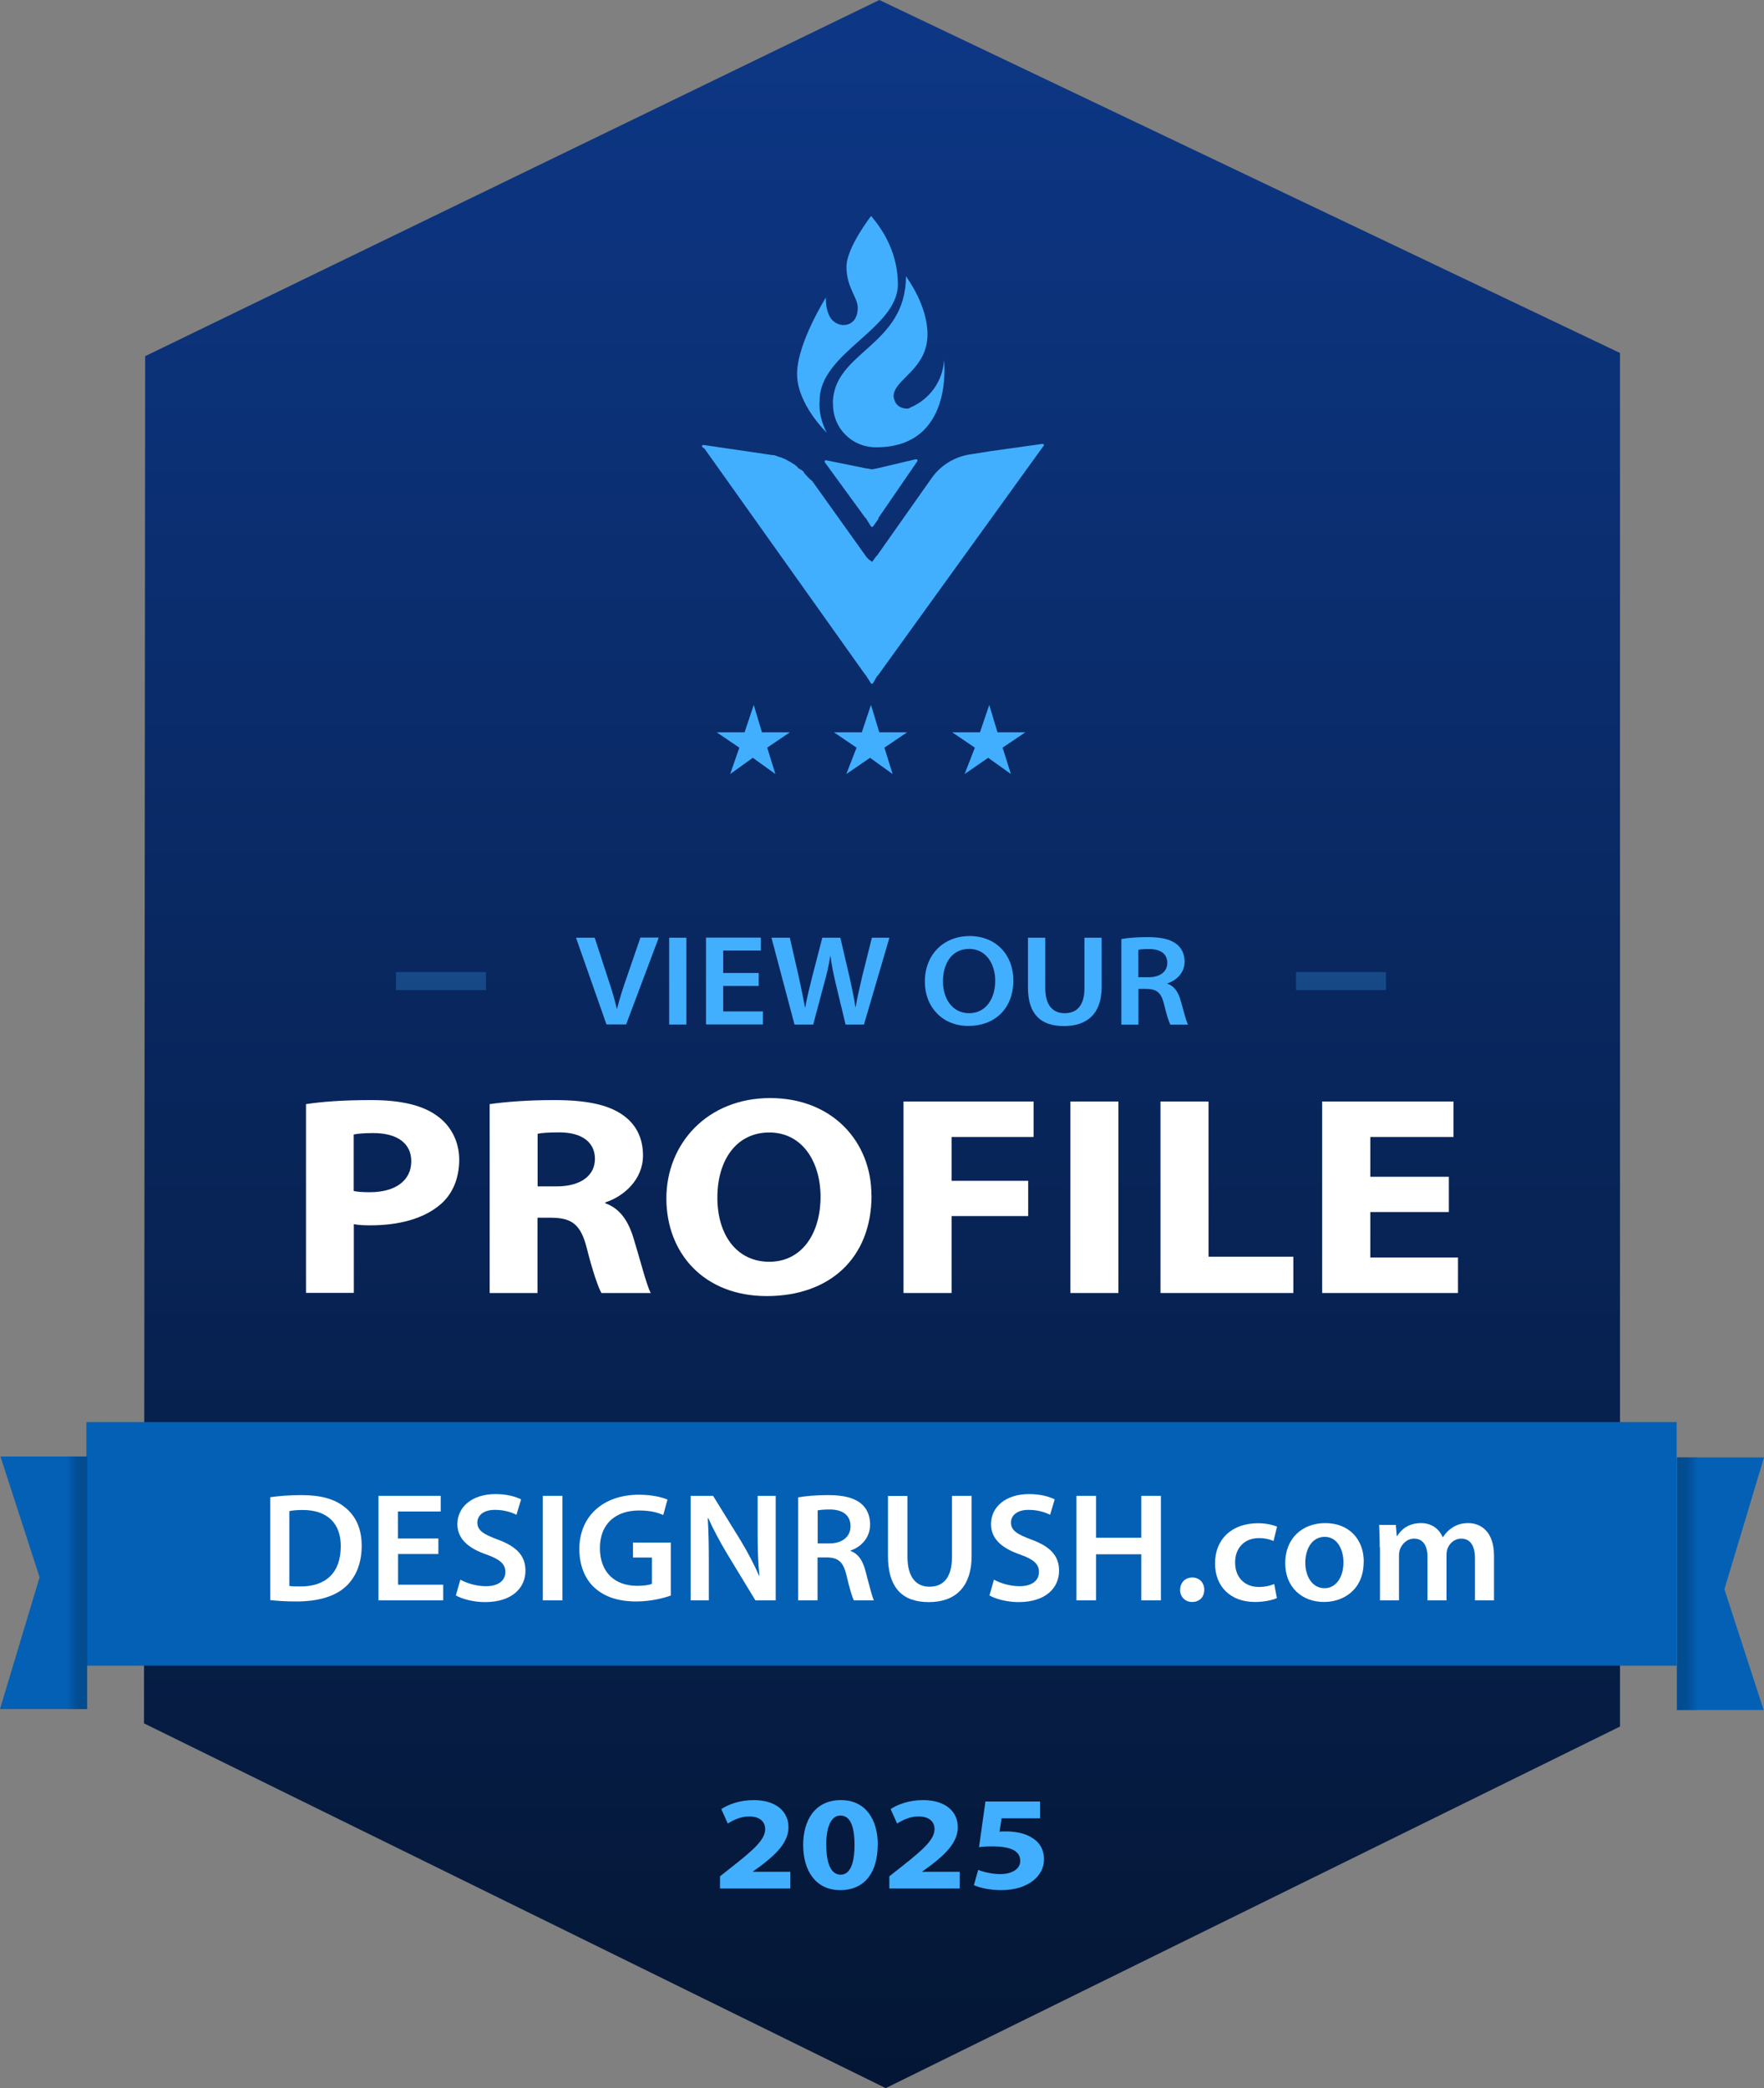 <?xml version="1.0" encoding="UTF-8"?>
<svg width="98px" height="116px" viewBox="0 0 98 116" version="1.1" xmlns="http://www.w3.org/2000/svg" xmlns:xlink="http://www.w3.org/1999/xlink">
    <rect x="0" y="0" width="98" height="116" fill="#808080" stroke="none"/>
    <title>designrushlogo_177px-01</title>
    <defs>
        <linearGradient x1="50.004%" y1="0%" x2="50.004%" y2="100%" id="linearGradient-1">
            <stop stop-color="#0D3786" offset="0%"></stop>
            <stop stop-color="#041634" offset="100%"></stop>
        </linearGradient>
        <linearGradient x1="-2.17342484e-11%" y1="49.977%" x2="100%" y2="49.977%" id="linearGradient-2">
            <stop stop-color="#0360B5" offset="0%"></stop>
            <stop stop-color="#035DAF" stop-opacity="0.5" offset="3%"></stop>
            <stop stop-color="#000000" stop-opacity="0.2" offset="100%"></stop>
        </linearGradient>
        <linearGradient x1="0%" y1="49.977%" x2="100%" y2="49.977%" id="linearGradient-3">
            <stop stop-color="#0360B5" offset="0%"></stop>
            <stop stop-color="#035DAF" stop-opacity="0.5" offset="3%"></stop>
            <stop stop-color="#000000" stop-opacity="0.2" offset="100%"></stop>
        </linearGradient>
    </defs>
    <g id="Page-1" stroke="none" stroke-width="1" fill="none" fill-rule="evenodd">
        <g id="designrushlogo_177px-01" fill-rule="nonzero">
            <polygon id="Path" fill="url(#linearGradient-1)" points="8.065 19.786 48.853 0 90 19.609 90 95.913 49.206 116 8 95.736"></polygon>
            <g id="Group" transform="translate(0, 79)">
                <rect id="Rectangle" fill="#0360B5" x="4.8" y="0" width="88.348" height="13.532"></rect>
                <g transform="translate(93.161, 1.958)">
                    <polygon id="Path" fill="#0360B5" points="4.819 14.036 0 14.036 0 0.006 4.839 0.006 2.64 7.328"></polygon>
                    <rect id="Rectangle" fill="url(#linearGradient-2)" transform="translate(0.56, 7.021) rotate(180) translate(-0.56, -7.021) " x="0" y="0" width="1.119" height="14.042"></rect>
                </g>
                <g transform="translate(0, 1.906)">
                    <polygon id="Path" fill="#0360B5" points="0.026 0.006 4.839 0.006 4.839 14.036 0 14.036 2.199 6.714"></polygon>
                    <rect id="Rectangle" fill="url(#linearGradient-3)" x="3.72" y="0" width="1.119" height="14.042"></rect>
                </g>
            </g>
            <g id="Group" transform="translate(39, 12)" fill="#41AFFE">
                <path d="M19,12.705 C19,12.705 18.954,12.659 18.921,12.659 L16.064,13.058 L14.98,13.229 C14.074,13.346 13.268,13.831 12.759,14.557 L9.737,18.845 L9.671,18.91 L9.453,19.211 L9.261,19.074 L9.155,18.969 L6.127,14.728 C6.127,14.728 6.114,14.715 6.108,14.708 C6.002,14.636 5.922,14.544 5.823,14.44 C5.777,14.387 5.731,14.335 5.678,14.283 C5.665,14.211 5.599,14.145 5.48,14.086 C5.446,14.053 5.413,14.04 5.387,14.027 C5.367,14.021 5.347,14.008 5.334,13.995 C5.314,13.942 5.261,13.903 5.208,13.864 C5.189,13.844 5.162,13.831 5.149,13.811 C5.149,13.811 5.136,13.798 5.129,13.798 C5.076,13.772 5.037,13.746 4.997,13.72 C4.951,13.687 4.904,13.661 4.845,13.628 C4.812,13.608 4.779,13.595 4.746,13.576 C4.68,13.536 4.613,13.497 4.501,13.458 C4.475,13.445 4.382,13.399 4.309,13.392 C4.263,13.379 4.223,13.36 4.19,13.346 C4.104,13.314 4.032,13.281 3.913,13.281 L3.913,13.281 L0.17,12.731 L0.17,12.731 C0.17,12.731 0.131,12.718 0.118,12.725 L0.085,12.725 C0.051,12.712 0.018,12.731 0.005,12.764 C-0.008,12.797 0.005,12.829 0.032,12.849 L0.137,12.921 L9.05,25.456 L9.096,25.502 L9.38,25.953 C9.38,25.953 9.413,25.986 9.44,25.986 C9.46,25.986 9.486,25.973 9.499,25.953 L9.724,25.567 L9.784,25.508 L18.927,12.836 C18.927,12.836 18.934,12.823 18.94,12.816 L18.967,12.797 C18.967,12.797 19.007,12.744 18.993,12.712 L19,12.705 Z" id="Path"></path>
                <path d="M11.886,13.51 L9.717,14.021 L9.446,14.073 L9.162,14.021 L9.122,14.021 C9.122,14.021 6.894,13.569 6.894,13.569 C6.861,13.569 6.835,13.569 6.822,13.602 C6.808,13.635 6.808,13.661 6.822,13.68 L9.05,16.737 C9.05,16.737 9.05,16.737 9.056,16.744 L9.103,16.789 L9.387,17.241 C9.387,17.241 9.42,17.274 9.446,17.274 C9.473,17.274 9.493,17.261 9.506,17.241 L9.79,16.842 C9.79,16.842 9.803,16.816 9.803,16.803 L9.803,16.77 L11.965,13.621 C11.965,13.621 11.979,13.562 11.965,13.543 C11.946,13.517 11.919,13.51 11.893,13.517 L11.886,13.51 Z" id="Path"></path>
                <path d="M6.934,12.05 C6.65,11.488 6.478,10.866 6.537,10.237 C6.537,7.58 10.881,6.277 10.881,3.79 C10.881,2.461 10.392,1.191 9.46,0.079 C9.473,0.052 9.493,0.026 9.506,0 C9.506,0 9.486,0.026 9.453,0.072 C9.433,0.046 9.413,0.026 9.394,0 C9.394,0 8.025,1.754 8.025,2.828 C8.025,3.96 8.653,4.523 8.653,5.092 C8.653,5.662 8.369,6.055 7.853,6.055 L7.794,6.055 C7.337,5.996 6.881,5.662 6.881,4.53 C6.881,4.53 5.281,7.076 5.281,8.771 C5.281,10.466 6.941,12.05 6.941,12.05 L6.934,12.05 Z" id="Path"></path>
                <path d="M7.278,10.414 L7.278,10.473 C7.278,11.776 8.309,12.849 9.678,12.849 C14.022,12.849 13.446,8.038 13.446,7.986 C13.387,9.17 12.646,10.192 11.562,10.643 C11.549,10.656 11.542,10.663 11.529,10.669 C11.496,10.676 11.456,10.689 11.417,10.702 C11.417,10.702 11.417,10.702 11.417,10.702 C11.417,10.702 11.417,10.702 11.41,10.702 C11.41,10.702 11.41,10.702 11.41,10.702 C10.921,10.689 10.696,10.414 10.643,10.021 C10.643,9.059 12.527,8.549 12.527,6.572 C12.527,4.988 11.443,3.515 11.331,3.345 C11.331,3.345 11.331,3.345 11.331,3.345 C11.331,3.345 11.331,3.345 11.331,3.345 C11.331,7.246 7.271,7.527 7.271,10.414 L7.278,10.414 Z" id="Path"></path>
                <polygon id="Path" points="9.85 28.683 9.387 27.158 8.878 28.683 7.331 28.683 8.587 29.534 8.587 29.534 8.018 31 9.334 30.097 10.59 31 10.134 29.534 11.39 28.683"></polygon>
                <polygon id="Path" points="16.415 28.683 15.959 27.158 15.443 28.683 13.903 28.683 15.159 29.534 15.159 29.534 14.59 31 15.899 30.097 17.162 31 16.699 29.534 17.962 28.683"></polygon>
                <polygon id="Path" points="3.331 28.683 2.875 27.158 2.365 28.683 0.818 28.683 2.075 29.534 1.565 31 2.822 30.097 4.078 31 3.622 29.534 4.878 28.683"></polygon>
            </g>
            <g id="Group" transform="translate(32, 52)" fill="#41AFFE">
                <path d="M1.695,4.915 L0,0.092 L1.039,0.092 L1.754,2.287 C1.955,2.896 2.137,3.453 2.267,4.043 L2.28,4.043 C2.423,3.473 2.611,2.883 2.819,2.294 L3.579,0.085 L4.598,0.085 L2.786,4.908 L1.689,4.908 L1.695,4.915 Z" id="Path"></path>
                <polygon id="Path" points="6.131 0.092 6.131 4.915 5.176 4.915 5.176 0.092"></polygon>
                <polygon id="Path" points="10.151 2.772 8.177 2.772 8.177 4.187 10.385 4.187 10.385 4.908 7.222 4.908 7.222 0.085 10.268 0.085 10.268 0.806 8.177 0.806 8.177 2.051 10.151 2.051 10.151 2.765"></polygon>
                <path d="M12.139,4.915 L10.859,0.092 L11.879,0.092 L12.379,2.28 C12.509,2.87 12.632,3.486 12.723,3.965 L12.736,3.965 C12.821,3.453 12.97,2.883 13.119,2.274 L13.684,0.092 L14.685,0.092 L15.204,2.313 C15.328,2.883 15.445,3.421 15.522,3.945 L15.535,3.945 C15.626,3.414 15.756,2.864 15.893,2.267 L16.438,0.092 L17.412,0.092 L15.997,4.915 L14.977,4.915 L14.431,2.647 C14.301,2.097 14.204,1.638 14.139,1.114 L14.126,1.114 C14.042,1.632 13.938,2.097 13.782,2.647 L13.178,4.915 L12.145,4.915 L12.139,4.915 Z" id="Path"></path>
                <path d="M24.297,2.451 C24.297,4.069 23.232,4.993 21.796,4.993 C20.361,4.993 19.38,3.945 19.38,2.536 C19.38,1.048 20.4,0 21.874,0 C23.349,0 24.297,1.068 24.297,2.451 L24.297,2.451 Z M20.387,2.516 C20.387,3.506 20.926,4.286 21.842,4.286 C22.758,4.286 23.29,3.493 23.29,2.484 C23.29,1.573 22.803,0.714 21.842,0.714 C20.881,0.714 20.387,1.52 20.387,2.516 Z" id="Shape"></path>
                <path d="M26.07,0.092 L26.07,2.903 C26.07,3.847 26.499,4.286 27.142,4.286 C27.836,4.286 28.246,3.847 28.246,2.903 L28.246,0.092 L29.2,0.092 L29.2,2.851 C29.2,4.338 28.369,5 27.109,5 C25.849,5 25.109,4.377 25.109,2.857 L25.109,0.092 L26.063,0.092 L26.07,0.092 Z" id="Path"></path>
                <path d="M30.298,0.164 C30.662,0.098 31.194,0.059 31.746,0.059 C32.5,0.059 33.006,0.17 33.364,0.446 C33.649,0.668 33.812,1.003 33.812,1.422 C33.812,2.045 33.351,2.471 32.857,2.628 L32.857,2.647 C33.24,2.779 33.461,3.113 33.591,3.578 C33.76,4.181 33.903,4.738 34,4.921 L33.019,4.921 C32.941,4.777 32.811,4.384 32.669,3.781 C32.513,3.152 32.272,2.949 31.727,2.936 L31.246,2.936 L31.246,4.921 L30.298,4.921 L30.298,0.164 L30.298,0.164 Z M31.246,2.287 L31.811,2.287 C32.454,2.287 32.85,1.972 32.85,1.494 C32.85,0.97 32.454,0.721 31.831,0.721 C31.526,0.721 31.331,0.74 31.24,0.767 L31.24,2.294 L31.246,2.287 Z" id="Shape"></path>
            </g>
            <g id="Group" transform="translate(15, 83)" fill="#FFFFFF">
                <path d="M0,0.175 C0.486,0.105 1.09,0.056 1.733,0.056 C2.849,0.056 3.604,0.28 4.155,0.729 C4.739,1.185 5.094,1.886 5.094,2.867 C5.094,3.911 4.733,4.675 4.168,5.173 C3.578,5.699 2.632,5.965 1.477,5.965 C0.847,5.965 0.374,5.93 0.013,5.888 L0.013,0.175 L0,0.175 Z M1.083,5.103 C1.234,5.131 1.464,5.131 1.68,5.131 C3.092,5.138 3.932,4.374 3.932,2.902 C3.939,1.626 3.184,0.883 1.818,0.883 C1.477,0.883 1.234,0.911 1.077,0.946 L1.077,5.103 L1.083,5.103 Z" id="Shape"></path>
                <polygon id="Path" points="9.361 3.329 7.116 3.329 7.116 5.033 9.623 5.033 9.623 5.902 6.026 5.902 6.026 0.098 9.485 0.098 9.485 0.967 7.109 0.967 7.109 2.467 9.354 2.467 9.354 3.329"></polygon>
                <path d="M10.562,4.745 C10.903,4.942 11.448,5.117 12,5.117 C12.689,5.117 13.076,4.801 13.076,4.325 C13.076,3.883 12.774,3.624 12.026,3.357 C11.035,3.014 10.411,2.502 10.411,1.668 C10.411,0.715 11.225,0 12.525,0 C13.168,0 13.641,0.14 13.949,0.294 L13.693,1.15 C13.47,1.037 13.056,0.876 12.499,0.876 C11.809,0.876 11.52,1.227 11.52,1.577 C11.52,2.026 11.862,2.229 12.663,2.53 C13.693,2.909 14.192,3.421 14.192,4.255 C14.192,5.194 13.47,6 11.941,6 C11.304,6 10.654,5.825 10.326,5.629 L10.575,4.752 L10.562,4.745 Z" id="Path"></path>
                <polygon id="Path" points="16.247 0.098 16.247 5.902 15.157 5.902 15.157 0.098 16.247 0.098"></polygon>
                <path d="M22.266,5.636 C21.886,5.776 21.144,5.965 20.356,5.965 C19.352,5.965 18.584,5.713 18.013,5.187 C17.481,4.696 17.185,3.932 17.185,3.049 C17.192,1.206 18.531,0.035 20.5,0.035 C21.236,0.035 21.807,0.182 22.082,0.308 L21.846,1.164 C21.518,1.016 21.124,0.911 20.494,0.911 C19.22,0.911 18.328,1.64 18.328,2.993 C18.328,4.346 19.155,5.096 20.395,5.096 C20.796,5.096 21.078,5.047 21.216,4.984 L21.216,3.526 L20.166,3.526 L20.166,2.692 L22.266,2.692 L22.266,5.629 L22.266,5.636 Z" id="Path"></path>
                <path d="M23.369,5.902 L23.369,0.098 L24.616,0.098 L26.152,2.586 C26.54,3.231 26.894,3.904 27.17,4.535 L27.189,4.535 C27.111,3.757 27.091,3.014 27.091,2.124 L27.091,0.098 L28.095,0.098 L28.095,5.902 L26.966,5.902 L25.411,3.343 C25.03,2.706 24.643,1.998 24.354,1.346 L24.321,1.346 C24.367,2.103 24.38,2.867 24.38,3.827 L24.38,5.902 L23.376,5.902 L23.369,5.902 Z" id="Path"></path>
                <path d="M29.349,0.182 C29.763,0.105 30.367,0.056 30.99,0.056 C31.85,0.056 32.421,0.196 32.828,0.519 C33.156,0.785 33.34,1.192 33.34,1.689 C33.34,2.439 32.822,2.944 32.257,3.133 L32.257,3.161 C32.69,3.315 32.946,3.722 33.084,4.283 C33.281,5.005 33.439,5.678 33.55,5.902 L32.434,5.902 C32.349,5.727 32.198,5.257 32.034,4.535 C31.857,3.778 31.581,3.533 30.964,3.519 L30.419,3.519 L30.419,5.902 L29.343,5.902 L29.343,0.182 L29.349,0.182 Z M30.426,2.741 L31.069,2.741 C31.804,2.741 32.251,2.362 32.251,1.787 C32.251,1.157 31.798,0.855 31.095,0.855 C30.754,0.855 30.531,0.883 30.426,0.904 L30.426,2.741 L30.426,2.741 Z" id="Shape"></path>
                <path d="M35.415,0.098 L35.415,3.484 C35.415,4.619 35.9,5.145 36.636,5.145 C37.423,5.145 37.889,4.619 37.889,3.484 L37.889,0.098 L38.979,0.098 L38.979,3.414 C38.979,5.208 38.034,6 36.603,6 C35.172,6 34.331,5.25 34.331,3.428 L34.331,0.105 L35.421,0.105 L35.415,0.098 Z" id="Path"></path>
                <path d="M40.207,4.745 C40.548,4.942 41.093,5.117 41.644,5.117 C42.333,5.117 42.721,4.801 42.721,4.325 C42.721,3.883 42.419,3.624 41.67,3.357 C40.679,3.014 40.056,2.502 40.056,1.668 C40.056,0.715 40.87,0 42.169,0 C42.813,0 43.285,0.14 43.594,0.294 L43.338,1.15 C43.115,1.037 42.701,0.876 42.143,0.876 C41.454,0.876 41.165,1.227 41.165,1.577 C41.165,2.026 41.506,2.229 42.307,2.53 C43.338,2.909 43.837,3.421 43.837,4.255 C43.837,5.194 43.115,6 41.585,6 C40.948,6 40.298,5.825 39.97,5.629 L40.22,4.752 L40.207,4.745 Z" id="Path"></path>
                <polygon id="Path" points="45.891 0.098 45.891 2.425 48.405 2.425 48.405 0.098 49.495 0.098 49.495 5.902 48.405 5.902 48.405 3.343 45.891 3.343 45.891 5.902 44.802 5.902 44.802 0.098 45.891 0.098"></polygon>
                <path d="M50.565,5.313 C50.565,4.914 50.847,4.633 51.235,4.633 C51.622,4.633 51.904,4.907 51.904,5.313 C51.904,5.72 51.642,5.993 51.222,5.993 C50.834,5.993 50.559,5.699 50.559,5.313 L50.565,5.313 Z" id="Path"></path>
                <path d="M55.941,5.776 C55.712,5.881 55.259,5.993 54.72,5.993 C53.375,5.993 52.502,5.152 52.502,3.848 C52.502,2.544 53.388,1.619 54.898,1.619 C55.298,1.619 55.698,1.703 55.948,1.808 L55.751,2.607 C55.574,2.523 55.318,2.446 54.93,2.446 C54.103,2.446 53.604,3.042 53.618,3.806 C53.618,4.668 54.189,5.159 54.93,5.159 C55.305,5.159 55.574,5.082 55.79,4.998 L55.941,5.783 L55.941,5.776 Z" id="Path"></path>
                <path d="M60.76,3.764 C60.76,5.306 59.644,5.993 58.554,5.993 C57.346,5.993 56.401,5.187 56.401,3.834 C56.401,2.481 57.326,1.612 58.626,1.612 C59.926,1.612 60.766,2.488 60.766,3.764 L60.76,3.764 Z M57.517,3.806 C57.517,4.612 57.93,5.229 58.587,5.229 C59.204,5.229 59.637,4.64 59.637,3.792 C59.637,3.14 59.335,2.376 58.593,2.376 C57.852,2.376 57.517,3.105 57.517,3.806 L57.517,3.806 Z" id="Shape"></path>
                <path d="M61.652,2.958 C61.652,2.474 61.633,2.068 61.619,1.71 L62.545,1.71 L62.598,2.327 L62.624,2.327 C62.827,1.998 63.215,1.612 63.95,1.612 C64.514,1.612 64.954,1.921 65.145,2.39 L65.164,2.39 C65.315,2.159 65.492,1.984 65.683,1.864 C65.932,1.703 66.201,1.612 66.569,1.612 C67.278,1.612 68,2.089 68,3.428 L68,5.902 L66.943,5.902 L66.943,3.582 C66.943,2.881 66.694,2.474 66.175,2.474 C65.801,2.474 65.532,2.734 65.414,3.035 C65.381,3.133 65.361,3.266 65.361,3.386 L65.361,5.902 L64.304,5.902 L64.304,3.477 C64.304,2.888 64.068,2.474 63.563,2.474 C63.156,2.474 62.88,2.783 62.775,3.07 C62.742,3.182 62.722,3.301 62.722,3.421 L62.722,5.902 L61.665,5.902 L61.665,2.958 L61.652,2.958 Z" id="Path"></path>
            </g>
            <g id="Group" transform="translate(17, 61)" fill="#FFFFFF">
                <path d="M0,0.336 C0.829,0.211 1.984,0.112 3.623,0.112 C5.262,0.112 6.456,0.396 7.246,0.963 C8.023,1.497 8.512,2.381 8.512,3.423 C8.512,4.465 8.14,5.362 7.422,5.948 C6.508,6.707 5.157,7.07 3.571,7.07 C3.218,7.07 2.905,7.056 2.657,7.004 L2.657,10.822 L0,10.822 L0,0.33 L0,0.336 Z M2.65,5.164 C2.879,5.21 3.14,5.23 3.545,5.23 C4.968,5.23 5.849,4.583 5.849,3.508 C5.849,2.532 5.092,1.945 3.741,1.945 C3.212,1.945 2.846,1.978 2.65,2.025 L2.65,5.164 L2.65,5.164 Z" id="Shape"></path>
                <path d="M10.21,0.336 C11.071,0.211 12.338,0.112 13.78,0.112 C15.537,0.112 16.77,0.35 17.612,0.95 C18.33,1.457 18.722,2.209 18.722,3.192 C18.722,4.531 17.652,5.467 16.627,5.797 L16.627,5.843 C17.456,6.14 17.913,6.839 18.206,7.815 C18.579,9.028 18.925,10.42 19.153,10.829 L16.411,10.829 C16.235,10.512 15.935,9.661 15.602,8.349 C15.269,7.01 14.76,6.661 13.65,6.647 L12.86,6.647 L12.86,10.829 L10.203,10.829 L10.203,0.336 L10.21,0.336 Z M12.867,4.906 L13.924,4.906 C15.262,4.906 16.052,4.306 16.052,3.376 C16.052,2.447 15.315,1.906 14.081,1.906 C13.428,1.906 13.062,1.939 12.867,1.985 L12.867,4.906 L12.867,4.906 Z" id="Shape"></path>
                <path d="M31.419,5.401 C31.419,8.903 29.082,11 25.596,11 C22.11,11 20.021,8.619 20.021,5.573 C20.021,2.526 22.306,0 25.785,0 C29.265,0 31.412,2.447 31.412,5.394 L31.419,5.401 Z M22.854,5.526 C22.854,7.624 23.945,9.094 25.74,9.094 C27.535,9.094 28.586,7.544 28.586,5.48 C28.586,3.555 27.581,1.912 25.74,1.912 C23.899,1.912 22.854,3.462 22.854,5.526 L22.854,5.526 Z" id="Shape"></path>
                <polygon id="Path" points="33.195 0.191 40.421 0.191 40.421 2.163 35.865 2.163 35.865 4.597 40.121 4.597 40.121 6.555 35.865 6.555 35.865 10.829 33.195 10.829 33.195 0.191"></polygon>
                <polygon id="Path" points="45.134 0.191 45.134 10.829 42.464 10.829 42.464 0.191"></polygon>
                <polygon id="Path" points="47.471 0.191 50.141 0.191 50.141 8.811 54.854 8.811 54.854 10.829 47.471 10.829"></polygon>
                <polygon id="Path" points="63.491 6.331 59.13 6.331 59.13 8.857 64 8.857 64 10.829 56.454 10.829 56.454 0.191 63.752 0.191 63.752 2.163 59.13 2.163 59.13 4.372 63.491 4.372 63.491 6.331"></polygon>
            </g>
            <g id="Group" transform="translate(40, 100)" fill="#41AFFE">
                <path d="M0,4.917 L0,4.233 L0.705,3.676 C1.915,2.724 2.504,2.18 2.51,1.618 C2.51,1.221 2.245,0.908 1.611,0.908 C1.139,0.908 0.718,1.119 0.434,1.304 L0.071,0.499 C0.479,0.224 1.132,0 1.87,0 C3.125,0 3.804,0.639 3.804,1.509 C3.804,2.327 3.145,2.973 2.336,3.6 L1.825,3.971 L1.825,3.983 L3.908,3.983 L3.908,4.91 L0,4.91 L0,4.917 Z" id="Path"></path>
                <path d="M8.761,2.481 C8.761,3.971 8.075,5 6.677,5 C5.28,5 4.626,3.875 4.62,2.506 C4.62,1.1 5.286,0 6.716,0 C8.146,0 8.767,1.151 8.767,2.481 L8.761,2.481 Z M5.907,2.506 C5.907,3.613 6.211,4.143 6.703,4.143 C7.195,4.143 7.473,3.593 7.473,2.494 C7.473,1.394 7.208,0.857 6.69,0.857 C6.224,0.857 5.901,1.375 5.901,2.506 L5.907,2.506 Z" id="Shape"></path>
                <path d="M9.408,4.917 L9.408,4.233 L10.113,3.676 C11.323,2.724 11.912,2.18 11.918,1.618 C11.918,1.221 11.653,0.908 11.019,0.908 C10.546,0.908 10.126,1.119 9.841,1.304 L9.479,0.499 C9.886,0.224 10.54,0 11.277,0 C12.533,0 13.212,0.639 13.212,1.509 C13.212,2.327 12.552,2.973 11.743,3.6 L11.232,3.971 L11.232,3.983 L13.316,3.983 L13.316,4.91 L9.408,4.91 L9.408,4.917 Z" id="Path"></path>
                <path d="M17.78,1.01 L15.645,1.01 L15.528,1.752 C15.645,1.739 15.748,1.739 15.884,1.739 C16.408,1.739 16.952,1.841 17.334,2.091 C17.748,2.334 18,2.737 18,3.306 C18,4.207 17.12,5 15.638,5 C14.972,5 14.409,4.866 14.105,4.725 L14.344,3.875 C14.584,3.977 15.082,4.111 15.58,4.111 C16.117,4.111 16.68,3.887 16.68,3.376 C16.68,2.864 16.234,2.57 15.127,2.57 C14.823,2.57 14.61,2.583 14.39,2.615 L14.746,0.077 L17.78,0.077 L17.78,1.004 L17.78,1.01 Z" id="Path"></path>
            </g>
            <rect id="Rectangle" fill="#41AFFE" opacity="0.25" x="22" y="54" width="5" height="1"></rect>
            <rect id="Rectangle" fill="#41AFFE" opacity="0.25" x="72" y="54" width="5" height="1"></rect>
        </g>
    </g>
</svg>